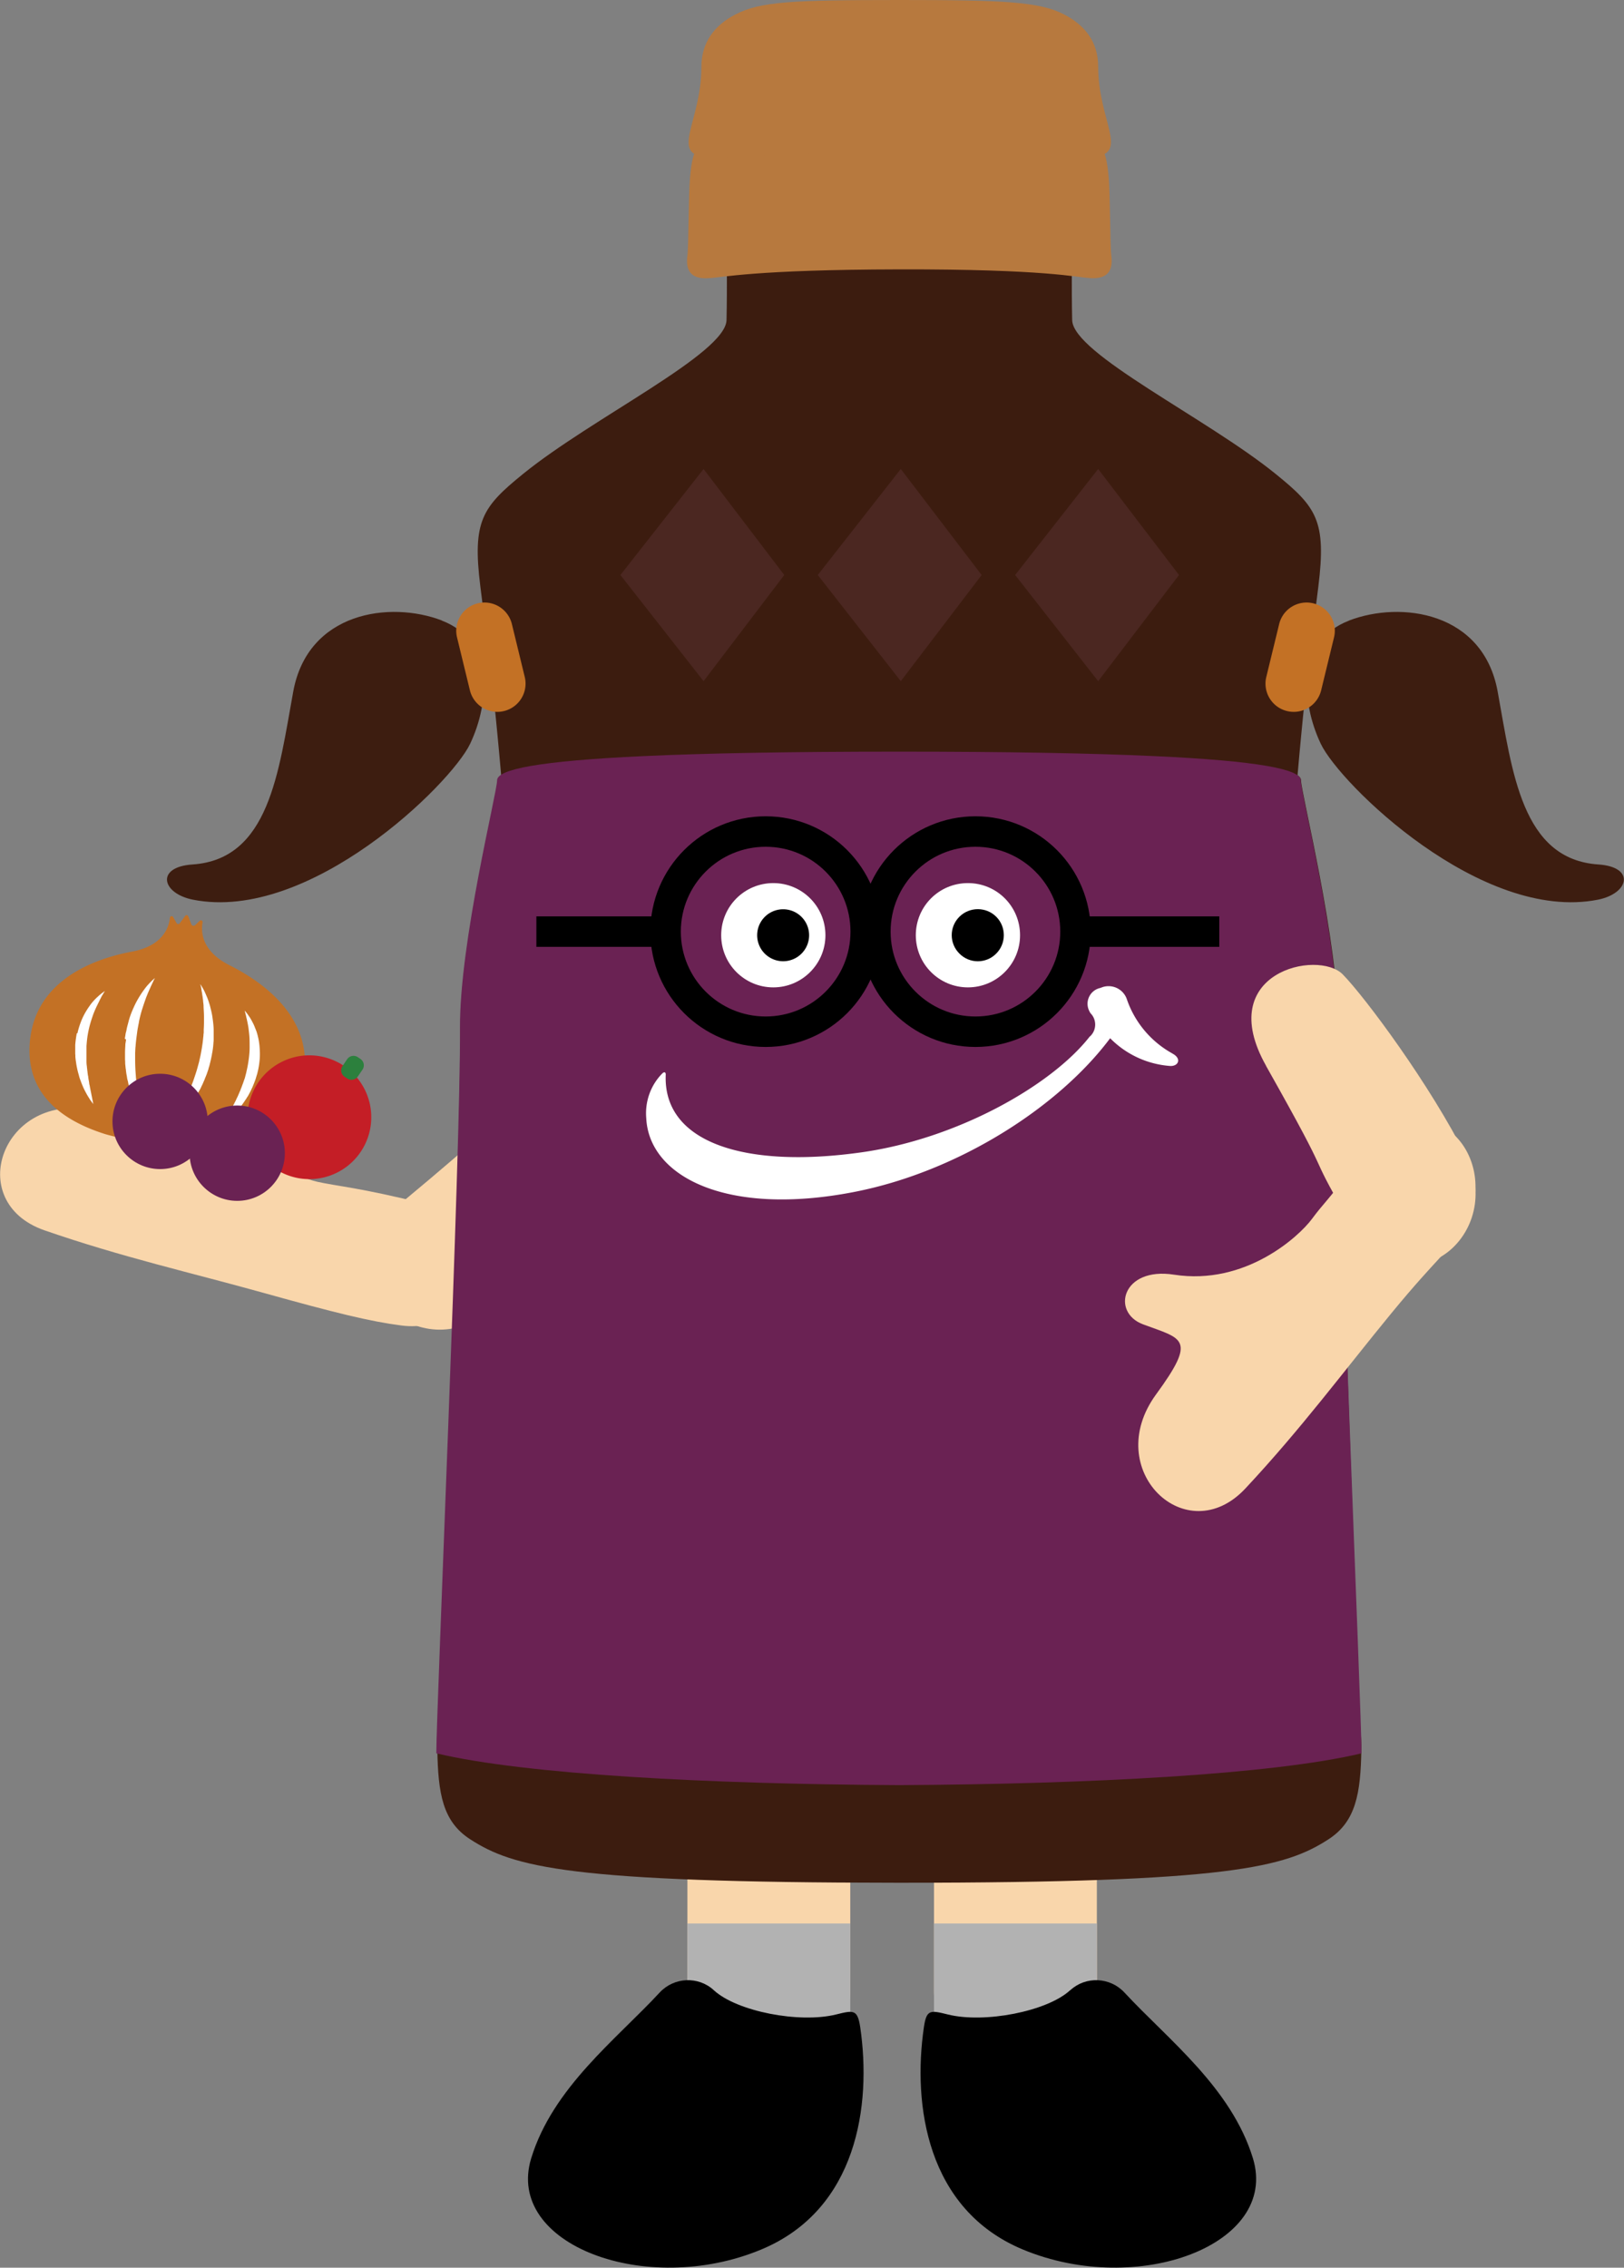 <svg xmlns="http://www.w3.org/2000/svg" id="_レイヤー_2" data-name="レイヤー 2" viewBox="0 0 112.48 157"><rect x="0" y="0" width="112.48" height="157" fill="#808080" stroke="none"/><defs><clipPath id="clippath"><path d="M0 0h112.48v157H0z" class="cls-5"/></clipPath><clipPath id="clippath-1"><path d="M0 0h112.48v157H0z" class="cls-5"/></clipPath><style>.cls-1{fill:#f9d6ab}.cls-1,.cls-11,.cls-12,.cls-13,.cls-2,.cls-3,.cls-5,.cls-6,.cls-7,.cls-8,.cls-9{stroke-width:0}.cls-2{fill:#b2b2b2}.cls-9{fill:#c37125}.cls-12{fill-rule:evenodd}.cls-16,.cls-5{fill:none}.cls-12,.cls-6{fill:#fff}.cls-7{fill:#b7793e}.cls-8{fill:#6a2253}.cls-11{fill:#4b2721}.cls-13{fill:#3d1d10}.cls-16{stroke:#000;stroke-miterlimit:10;stroke-width:2.11px}</style></defs><g id="_仲間たち" data-name="仲間たち"><g id="_アートワーク_5" data-name="アートワーク 5" style="clip-path:url(#clippath)"><g style="clip-path:url(#clippath-1)"><path d="M53.25 143.49a5.64 5.64 0 0 1-5.64-5.64v-16.86a5.64 5.64 0 1 1 11.28 0v16.86c0 3.11-2.53 5.64-5.64 5.64M70.33 143.49a5.64 5.64 0 0 1-5.64-5.64v-16.86a5.64 5.64 0 1 1 11.28 0v16.86c0 3.11-2.53 5.64-5.64 5.64" class="cls-1"/><path d="M47.61 133.17h11.28v9.17H47.61zM64.69 133.17h11.28v9.17H64.69z" class="cls-2"/><path d="M49.44 137.79c1.59 1.47 5.93 2.31 8.47 1.68 1.21-.3 1.48-.36 1.67.88.79 5.39-.2 12.62-6.85 15.39-7.97 3.32-17.76-.33-15.94-6.31 1.5-4.9 5.9-8.24 8.9-11.48.99-1.07 2.68-1.15 3.75-.16M74.12 137.79c-1.59 1.47-5.94 2.31-8.47 1.68-1.21-.3-1.48-.36-1.66.88-.79 5.39.2 12.62 6.85 15.39 7.97 3.32 17.76-.33 15.94-6.31-1.5-4.9-5.9-8.24-8.9-11.48-.99-1.07-2.68-1.15-3.75-.16" class="cls-3"/><path d="M37.96 74.64c-3.03 2.43-5.14 4.47-9.82 8.35-6.3 5.22.53 11.59 5.36 8.04 4.58-3.37 10.99-9.6 12.27-11.38 1.42-1.98-2-9.67-7.81-5.01" class="cls-1"/><path d="M29.46 83.35c-4.58-1.14-6.04-1.21-7.48-1.53-1.44-.32-6.08-2.32-7.38-7.17-.95-3.52-4.15-2.94-4.01-.56.17 2.91.66 3.82-4.07 2.79-6.33-1.38-9.11 6.33-3.44 8.3 5.37 1.86 10.15 2.93 15.17 4.33s7.39 1.98 9.56 2.26c5.32.7 8.89-6.61 1.66-8.42" class="cls-1"/><path d="M62.48 130.35c22.7 0 26.54-1.08 29.52-3 1.91-1.23 2.24-3.17 2.29-6.24.01-.78-.13-2.05-.13-2.98 0-.59-1.51-39.16-1.47-46.99.03-5.93-2.58-16.26-2.58-17.12 0-.12-.08-.24-.24-.35.08-.91.16-1.82.25-2.74.36-3.79.63-5.83 1.19-10.32.57-4.56-.13-5.51-2.96-7.8-4.76-3.86-14.04-8.32-14.09-10.65-.1-4.15.14-13.36-.15-18.21-.1-1.78-1.25-1.8-11.82-1.8s-11.72.01-11.82 1.8c-.28 4.85-.05 14.06-.15 18.21-.06 2.33-9.33 6.78-14.09 10.65-2.82 2.29-3.53 3.25-2.96 7.8.57 4.49.83 6.53 1.19 10.32.09.92.17 1.83.25 2.74-.16.11-.24.23-.24.35 0 .86-2.61 11.19-2.58 17.12.04 7.84-1.47 46.4-1.47 46.99 0 .93-.15 2.2-.13 2.98.05 3.08.37 5.01 2.29 6.24 2.98 1.92 6.83 2.99 29.52 3h.39Z" style="fill:#3c1c0f;stroke-width:0"/><path d="M62.15 123.59h.23c12.98-.07 25.74-.73 31.92-2.2.01-2.77-1.68-41.6-1.64-50.25.03-5.93-2.57-16.26-2.57-17.12 0-.76-2.94-1.34-10.11-1.67-4.28-.2-10.1-.31-17.72-.31s-13.43.11-17.72.31c-7.17.33-10.11.91-10.11 1.67 0 .86-2.6 11.19-2.57 17.12.05 8.65-1.65 47.49-1.64 50.25 6.18 1.47 18.93 2.13 31.92 2.2h.23-.23Z" class="cls-8"/><path d="M75.51 19.26c.83.04 1.65-.18 1.46-1.58-.09-.64-.07-4.13-.18-5.39-.1-1.11-.23-1.99-.84-2.4-.68-.46-6.68-.92-13.68-.92-6.15 0-12.96.46-13.64.92-.61.41-.74 1.32-.84 2.43-.11 1.26-.09 4.73-.18 5.37-.19 1.4.64 1.62 1.46 1.57.94-.04 3.14-.59 13.23-.61 10.2-.02 12.25.56 13.19.6" class="cls-7"/><path d="M75.71 10.86c2.56-.21.35-2.47.35-6.26 0-1.71-.93-2.86-2.36-3.6-1.71-.89-4.25-1-11.38-1-7.47 0-9.67.11-11.38 1-1.44.74-2.36 1.92-2.36 3.63 0 3.8-2.21 6.04.35 6.25 2.07.17 4.93-.36 13.38-.35 9.04 0 11.33.51 13.41.34" class="cls-7"/><path d="M30.61 42.96c-3.6-1.38-9.29-.6-10.3 4.92-1.02 5.61-1.67 11.61-6.97 11.97-2.58.17-2.15 2.01.03 2.44 8.07 1.59 17.86-8 19.19-10.79 1.39-2.93 1.65-7.15-1.95-8.53" class="cls-13"/><path d="m31.65 44.11.9 3.7a1.955 1.955 0 0 0 3.8-.92l-.9-3.7a1.955 1.955 0 0 0-3.8.92" class="cls-9"/><path d="M93.44 42.96c3.6-1.38 9.29-.6 10.29 4.92 1.02 5.61 1.67 11.61 6.97 11.97 2.58.17 2.14 2.01-.03 2.44-8.07 1.59-17.86-8-19.19-10.79-1.39-2.93-1.65-7.15 1.95-8.53" class="cls-13"/><path d="m92.4 44.11-.9 3.7a1.955 1.955 0 0 1-3.8-.92l.9-3.7a1.955 1.955 0 0 1 3.8.92" class="cls-9"/><path d="M94.4 79.98c-2.9 3.72-2.66 3.24-3.54 4.42-.88 1.19-4.59 4.62-9.55 3.85-3.6-.56-4.37 2.61-2.14 3.44 2.73 1.02 3.76.94.9 4.85-3.82 5.23 2.1 10.89 6.19 6.51 3.88-4.15 6.79-8.09 10.1-12.12 3.31-4.02 3.91-4.16 5.05-6.02 2.8-4.58-2.44-10.81-7.02-4.93" class="cls-1"/><path d="M87.69 73.8c5.01 8.88 2.57 5.21 5.6 10.48 4.07 7.09 10.99 1.26 8.31-4.11-2.54-5.08-7.07-11.15-8.6-12.71-1.71-1.74-8.97-.16-5.31 6.33" class="cls-1"/><path d="M57.17 64.75c0 1.99-1.62 3.61-3.61 3.61s-3.61-1.61-3.61-3.61 1.62-3.61 3.61-3.61 3.61 1.61 3.61 3.61" class="cls-6"/><path d="M56.04 64.75a1.799 1.799 0 1 1-3.598.002 1.799 1.799 0 0 1 3.598-.002" class="cls-3"/><path d="M70.65 64.75c0 1.99-1.62 3.61-3.61 3.61s-3.61-1.61-3.61-3.61 1.61-3.61 3.61-3.61 3.61 1.61 3.61 3.61" class="cls-6"/><path d="M69 63.47c.7.7.7 1.85 0 2.55-.7.71-1.85.71-2.55 0-.71-.7-.71-1.85 0-2.55.7-.7 1.85-.7 2.55 0" class="cls-3"/><path d="M81.19 72.93a6.812 6.812 0 0 1-3.13-3.71 1.34 1.34 0 0 0-1.69-.88c-.05.02-.11.04-.16.06-.61.13-.99.73-.86 1.33.03.15.1.29.18.42.43.43.43 1.14 0 1.57-.02.02-.04.04-.06.05-2.64 3.38-9.19 7.1-15.87 8.02-8.1 1.13-13.7-.72-13.49-5.4 0-.14-.08-.2-.21-.1-.83.82-1.24 1.97-1.14 3.13.2 4.05 5.59 6.84 14.47 5.09 7.19-1.42 14.11-5.88 17.66-10.63a6.49 6.49 0 0 0 4.14 1.92c.59.04.84-.51.17-.86" class="cls-6"/><circle cx="53.03" cy="64.5" r="6.93" class="cls-16"/><circle cx="67.56" cy="64.5" r="6.93" class="cls-16"/><path d="M37.15 64.5h8.42M75.12 64.5h9.33" class="cls-16"/><path d="M14.22 79.5c3.6-.1 6.33-1.47 6.84-5.08.53-3.8-2.49-6.25-5.16-7.59-1.93-.97-1.99-2.3-1.87-2.97.02-.12-.12-.19-.2-.11l-.31.3c-.09.08-.23.05-.27-.06l-.21-.55a.12.12 0 0 0-.21-.03l-.38.51a.13.13 0 0 1-.22-.01l-.24-.42a.118.118 0 0 0-.22.05c-.07.67-.49 1.94-2.61 2.34-2.93.55-6.51 2.08-7.05 5.88-.5 3.61 1.75 5.68 5.18 6.76 2.21.64 5.62.97 6.94.97" style="fill-rule:evenodd;stroke-width:0;fill:#c37125"/><path d="M15.54 77.74s.06-.12.17-.33c.05-.1.12-.23.19-.37.07-.14.16-.3.24-.48.02-.04.04-.09.07-.13.02-.05.04-.09.07-.14.02-.05.05-.09.07-.14.02-.05.04-.1.07-.15.02-.05.05-.1.07-.15.02-.05.04-.1.07-.16.02-.05.04-.11.07-.16.02-.05.04-.11.06-.16.05-.11.08-.22.13-.34.02-.06.04-.11.06-.17.02-.06.04-.12.06-.17.02-.06.04-.12.05-.18.02-.06.03-.12.05-.18l.02-.09.02-.09c.01-.06.03-.12.04-.18.05-.24.09-.48.12-.73.03-.24.05-.48.05-.71s0-.46-.01-.67c-.01-.22-.04-.42-.06-.61-.02-.19-.06-.36-.09-.52-.02-.08-.03-.15-.05-.22-.02-.07-.03-.13-.04-.19-.02-.06-.03-.11-.04-.15-.01-.04-.02-.08-.03-.11-.02-.06-.02-.09-.02-.09s.02.03.06.07c.04.05.1.12.17.22.03.05.07.1.11.16.04.06.08.13.12.2.08.15.17.31.24.5l.06.15.06.15c.03.11.07.22.09.33.06.23.1.48.12.74.02.26.03.53.01.81-.02.27-.06.55-.12.82-.02.07-.03.13-.05.2 0 .03-.02.07-.03.1l-.03.1-.06.2c-.02.06-.05.13-.07.19-.05.13-.1.25-.15.37-.06.12-.11.24-.17.35-.03.06-.06.11-.09.17-.03.06-.06.11-.1.16-.03.05-.06.11-.1.16-.03.05-.07.1-.1.15-.07.1-.13.19-.2.28-.03.04-.07.08-.1.13-.03.04-.07.08-.1.12-.13.16-.26.29-.37.41-.12.11-.22.21-.31.29-.18.15-.29.23-.29.23M12.05 77.65s.07-.15.21-.39c.03-.06.07-.13.11-.2.04-.08.08-.15.13-.24.04-.09.09-.18.14-.27l.15-.3c.1-.21.21-.44.31-.68.05-.12.1-.25.15-.38.05-.13.1-.26.15-.4.09-.27.19-.55.27-.84l.03-.11.03-.11.06-.22c.03-.15.07-.3.1-.45.06-.3.11-.6.15-.9.02-.15.03-.3.05-.44 0-.07.01-.15.02-.22v-.22c.02-.29.02-.57.02-.83s-.02-.51-.03-.75c0-.06 0-.12-.01-.17 0-.06-.01-.11-.02-.16 0-.11-.02-.21-.03-.3s-.03-.18-.04-.27c-.01-.08-.03-.16-.04-.23-.01-.07-.02-.13-.03-.18 0-.05-.02-.1-.03-.14-.02-.07-.02-.11-.02-.11s.02.03.06.1c.04.06.1.16.17.29.03.06.07.13.1.21.04.08.07.16.11.25.08.18.15.4.22.63.06.24.13.5.17.77.04.28.08.58.09.88v.71c0 .08-.01.17-.02.25 0 .04 0 .08-.01.13 0 .04 0 .07-.01.11-.01.1-.02.2-.04.29 0 .06-.02.11-.03.17-.01.09-.03.18-.05.27-.03.16-.07.32-.11.48-.02.08-.04.16-.07.24l-.03.12c-.01.04-.03.08-.04.12-.03.08-.05.15-.08.23-.03.07-.06.15-.09.22-.02.04-.03.07-.04.11-.02.04-.03.07-.05.11l-.09.21c-.03.07-.07.14-.1.21-.03.07-.06.13-.1.2-.04.06-.07.13-.11.19-.04.06-.07.12-.11.18-.04.06-.07.12-.11.18-.02.03-.04.06-.05.08-.02.03-.04.06-.06.08-.04.05-.08.11-.11.16-.04.05-.07.1-.11.15-.07.1-.15.19-.22.28l-.21.24c-.07.07-.13.14-.19.2s-.11.12-.16.17c-.1.1-.19.17-.24.22-.06.05-.09.07-.09.07M8.65 71.93c0-.1.03-.2.04-.29 0-.04.01-.07.02-.11 0-.04.02-.08.03-.12.02-.08.03-.16.05-.25.02-.08.04-.16.06-.23l.06-.23c.01-.04.02-.08.03-.11l.03-.1c.09-.29.21-.57.33-.83.12-.26.25-.49.38-.7.13-.21.26-.39.38-.55.06-.08.12-.15.18-.22.06-.06.11-.12.16-.17.1-.1.18-.18.24-.23.06-.05.09-.08.09-.08l-.05.1c-.02.03-.04.07-.06.12-.02.05-.05.1-.08.17-.03.06-.06.13-.1.21-.03.08-.07.16-.11.25-.04.09-.08.18-.12.28l-.06.15c-.02.05-.04.1-.06.16-.08.22-.16.46-.24.71-.08.25-.15.52-.21.8 0 .04-.02.07-.02.11 0 .04-.01.07-.02.11-.01.07-.03.14-.04.22-.03.14-.05.29-.07.44-.04.3-.08.6-.1.9-.02.15-.02.3-.03.46v.45c0 .3.01.6.03.88l.03.42c.02.14.03.27.05.41.03.26.07.51.11.74.02.11.04.23.06.33l.06.3c.02.1.04.18.06.26s.03.16.05.23c.07.27.1.43.1.43s-.02-.03-.06-.1c-.04-.06-.1-.16-.18-.28-.03-.06-.07-.13-.11-.2-.04-.08-.09-.16-.13-.25-.04-.09-.09-.18-.13-.28-.04-.1-.09-.21-.13-.32-.02-.06-.04-.11-.06-.17l-.06-.18-.03-.09c0-.03-.02-.06-.03-.1l-.06-.2c-.02-.07-.04-.14-.05-.21s-.03-.14-.05-.21c-.02-.07-.03-.15-.04-.22-.01-.07-.03-.15-.04-.22l-.03-.23c0-.04 0-.08-.02-.12 0-.04 0-.08-.01-.12 0-.08-.02-.16-.02-.24 0-.08 0-.16-.01-.24v-.48c0-.16.01-.33.02-.49 0-.09.01-.18.03-.27l.02-.17M5.36 71.55c.06-.27.14-.53.23-.77s.2-.47.32-.68c.06-.1.12-.2.18-.29.03-.05.06-.09.09-.13.03-.04.06-.09.09-.13a3.948 3.948 0 0 1 .54-.58c.05-.05.1-.09.15-.13.09-.08.17-.13.22-.17a.3.3 0 0 1 .08-.05s-.02.03-.05.08c-.02.03-.04.06-.06.1-.02.04-.05.08-.08.13s-.06.11-.09.17c-.03.06-.07.13-.1.2-.07.14-.15.3-.23.47-.08.18-.16.36-.23.57-.07.2-.14.42-.2.64-.06.22-.11.46-.15.7-.04.24-.06.49-.08.73V73.49c0 .12.01.24.03.36 0 .06.01.12.02.18 0 .06.01.11.02.17 0 .06.01.11.02.17 0 .06.02.11.03.17 0 .05.01.11.02.16 0 .05.02.1.03.16 0 .05.02.1.02.15 0 .05.02.1.03.14.03.19.07.37.1.52.03.16.06.29.08.41.05.23.07.36.07.36l-.22-.3c-.06-.1-.14-.22-.22-.36-.08-.15-.17-.31-.25-.49-.02-.05-.04-.09-.06-.14L5.65 75c-.04-.1-.08-.21-.12-.32-.02-.06-.04-.11-.05-.17-.02-.06-.03-.12-.05-.18-.02-.06-.03-.12-.05-.18-.01-.06-.03-.12-.04-.19a3.91 3.91 0 0 1-.07-.39c-.02-.13-.04-.26-.05-.4 0-.07 0-.14-.01-.2v-.62c.02-.28.06-.55.11-.82" class="cls-12"/><path d="M19.53 73.51a4.285 4.285 0 1 0 5.74 1.94c-1.05-2.12-3.63-2.99-5.74-1.94" style="fill:#c41e26;stroke-width:0"/><path d="m23.87 74.55.18.12c.24.16.57.1.74-.15l.32-.47c.16-.24.1-.57-.15-.74l-.18-.12a.533.533 0 0 0-.74.15l-.32.47c-.16.25-.1.58.15.74" style="fill:#2c803d;stroke-width:0"/><path d="m42.97 39.81 5.76 7.35 5.59-7.35-5.59-7.34-5.76 7.34zM56.64 39.81l5.75 7.35 5.6-7.35-5.6-7.34-5.75 7.34zM76.06 32.47l-5.75 7.34 5.75 7.35 5.6-7.35-5.6-7.34z" class="cls-11"/><path d="M19.73 79.84c0 1.82-1.48 3.3-3.3 3.3s-3.3-1.48-3.3-3.3 1.48-3.3 3.3-3.3 3.3 1.48 3.3 3.3" class="cls-8"/><path d="M14.39 77.64c0 1.82-1.48 3.3-3.3 3.3s-3.3-1.48-3.3-3.3 1.48-3.3 3.3-3.3 3.3 1.48 3.3 3.3" class="cls-8"/></g></g></g></svg>